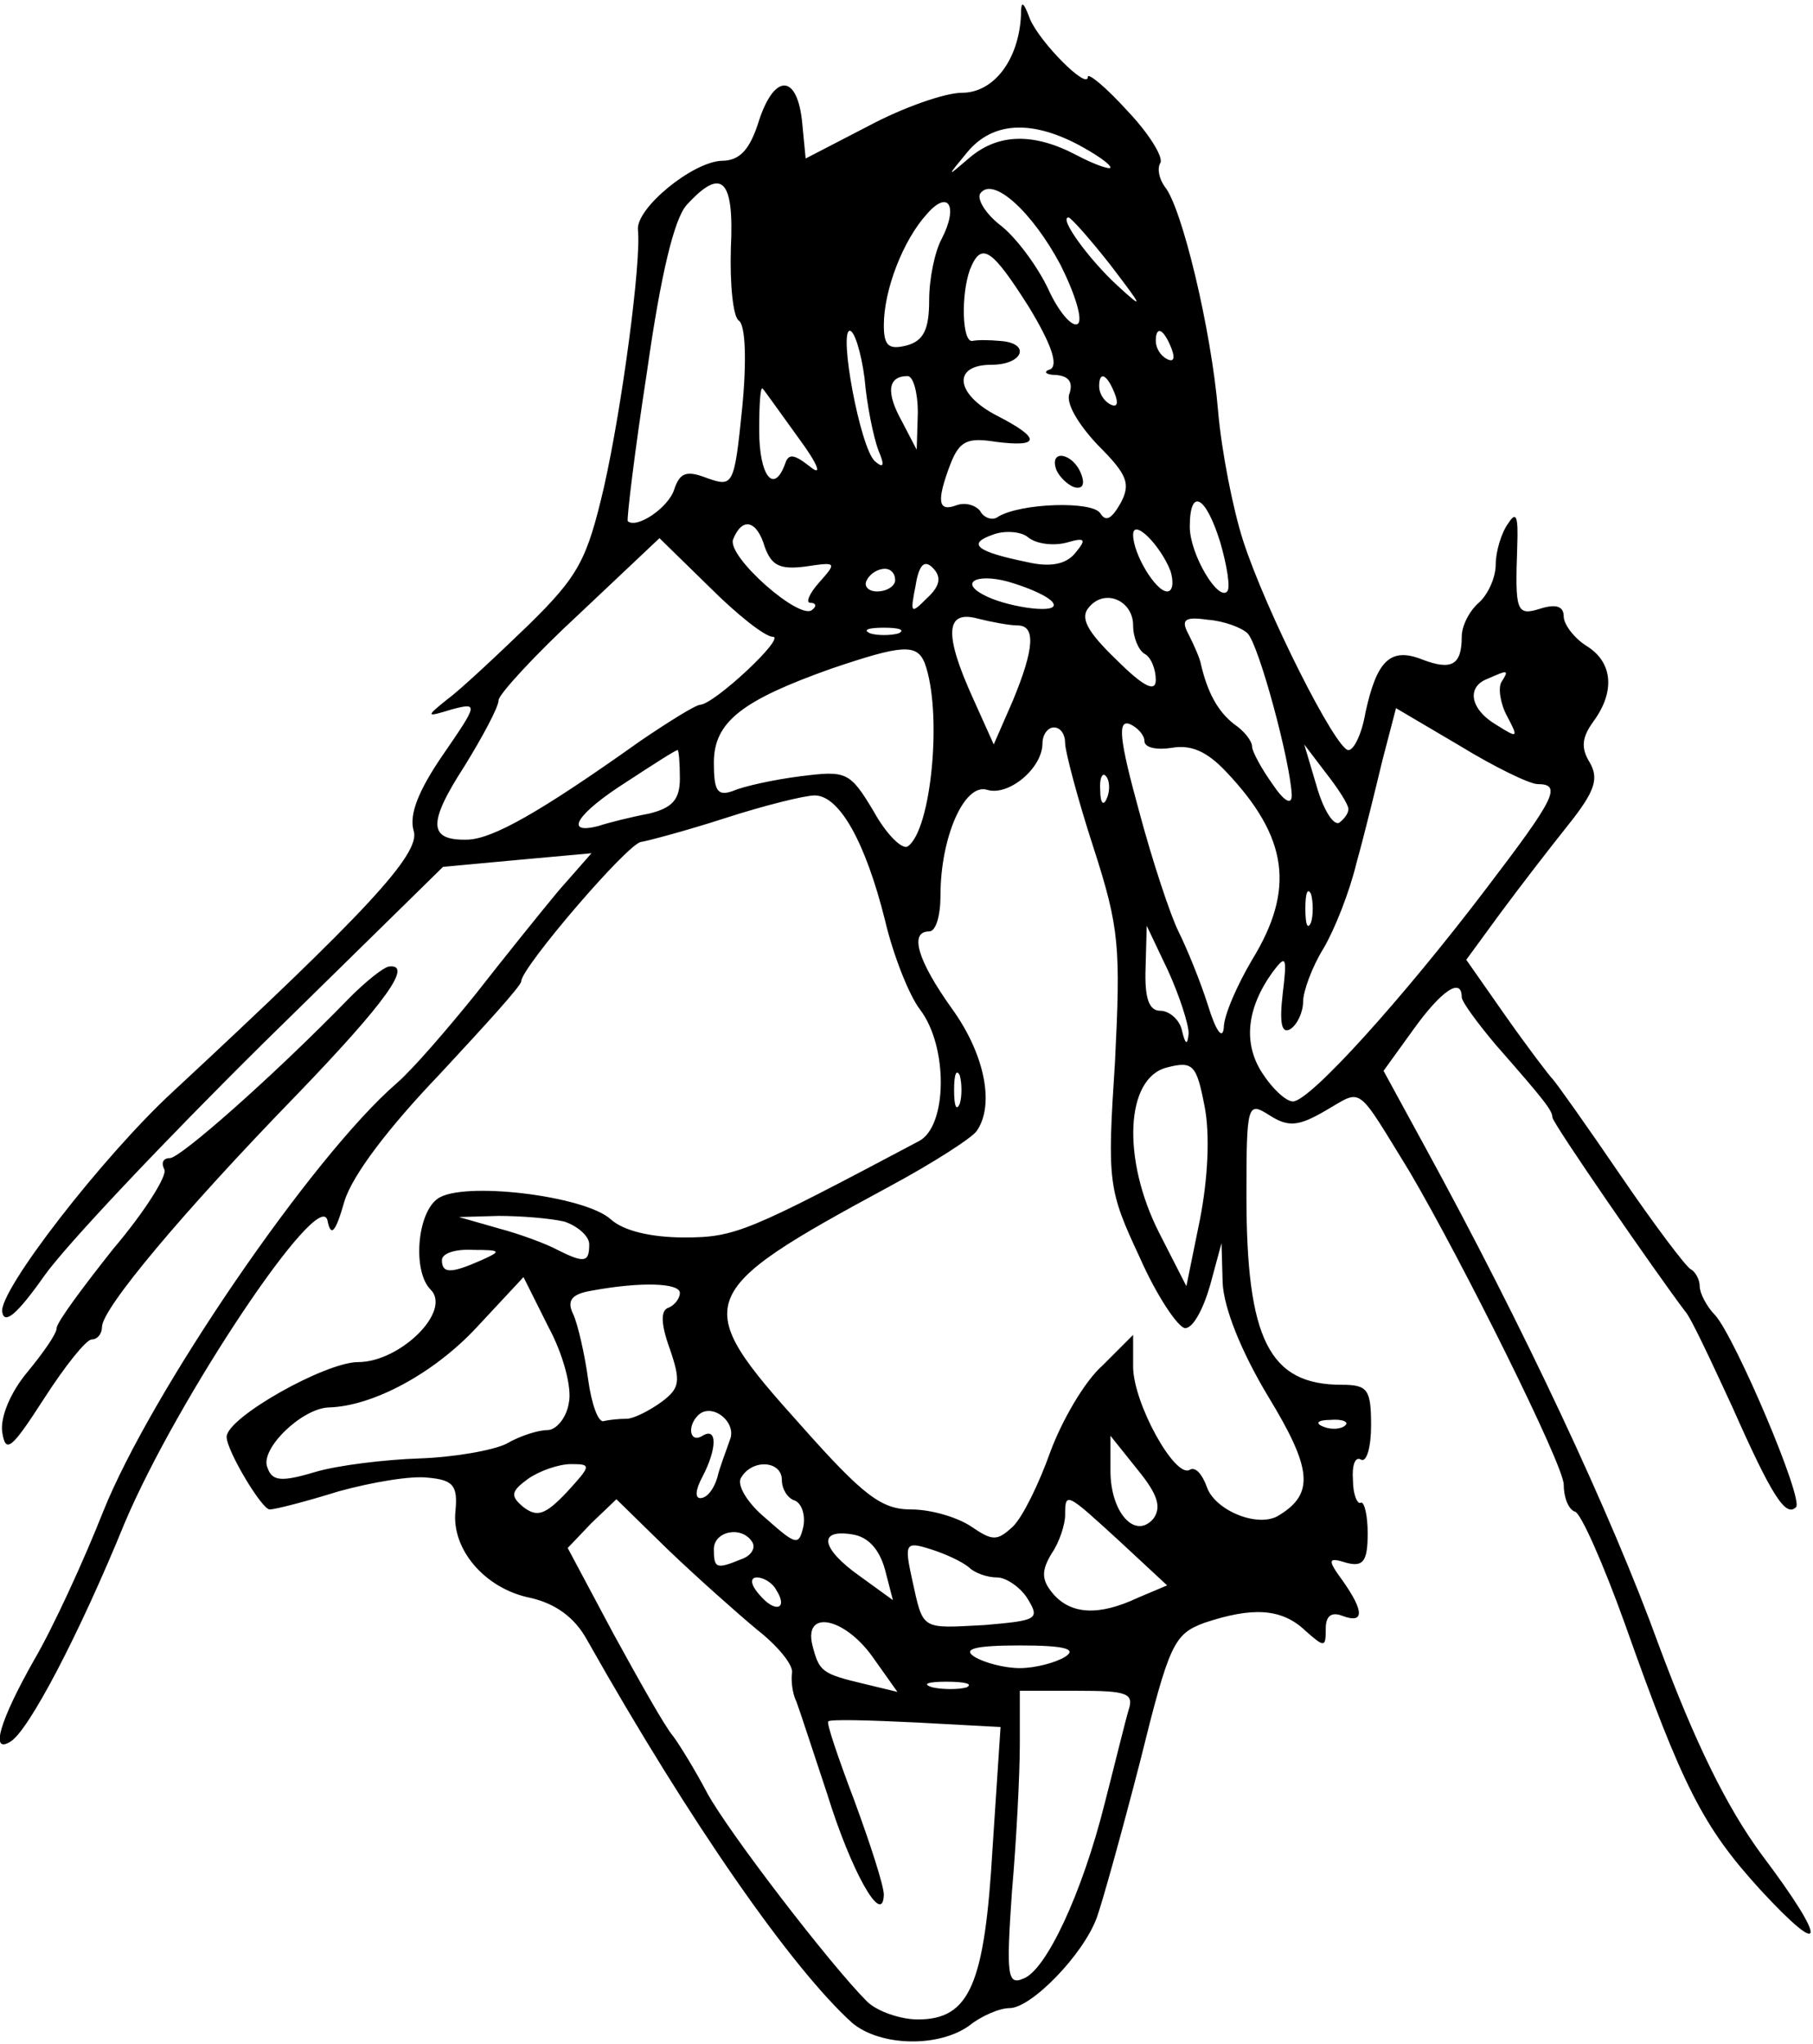 <?xml version="1.0" encoding="UTF-8" standalone="yes"?>
<svg version="1.0" xmlns="http://www.w3.org/2000/svg" width="42.209mm" height="47.583mm" viewBox="0 0 160 180" preserveAspectRatio="xMidYMid meet">
  <g transform="translate(0,180) scale(0.1,-0.1)" fill="#000000" stroke="none">
    <path d="M901 1788 c-2 -39 -24 -68 -52 -68 -15 0 -52 -13 -82 -29 l-56 -29
-3 31 c-4 43 -24 45 -38 3 -8 -26 -17 -36 -33 -36 -26 -1 -76 -42 -74 -61 3
-28 -14 -156 -30 -227 -15 -64 -22 -78 -67 -122 -28 -27 -60 -57 -71 -65 -20
-16 -19 -16 4 -9 23 6 23 5 -8 -40 -22 -32 -30 -53 -26 -67 7 -20 -43 -73
-212 -230 -62 -57 -155 -177 -151 -195 2 -11 13 -2 37 32 19 27 106 119 193
205 l159 156 65 6 66 6 -29 -33 c-15 -18 -48 -59 -73 -91 -25 -31 -56 -67 -70
-79 -75 -65 -217 -273 -259 -378 -17 -43 -44 -102 -61 -131 -30 -53 -39 -83
-21 -72 16 9 61 95 101 193 46 109 172 298 179 267 3 -15 7 -11 15 17 7 23 39
65 84 112 39 42 72 78 72 82 0 12 95 123 106 123 6 1 40 10 74 21 34 11 70 20
79 20 22 0 45 -42 62 -110 7 -30 21 -66 31 -79 25 -33 24 -103 -1 -116 -151
-80 -162 -85 -207 -85 -30 0 -54 6 -65 16 -23 21 -132 34 -153 18 -18 -13 -22
-64 -6 -80 19 -19 -27 -64 -64 -64 -29 0 -116 -49 -116 -66 0 -12 31 -64 38
-64 5 0 32 7 61 16 29 8 64 14 79 12 22 -2 26 -7 24 -29 -4 -34 26 -69 66 -77
22 -5 39 -17 50 -37 92 -163 181 -290 234 -338 25 -21 77 -22 104 -2 10 8 26
15 35 15 19 0 65 47 77 80 5 14 22 75 38 137 26 105 30 113 57 123 42 14 68
13 89 -7 17 -15 18 -15 18 2 0 11 5 15 15 11 19 -7 19 4 0 31 -14 19 -13 21 3
16 15 -4 19 1 19 26 0 16 -3 28 -6 27 -3 -2 -7 7 -7 20 -1 13 2 21 7 18 5 -3
9 11 9 30 0 32 -3 36 -26 36 -64 0 -84 40 -84 167 0 81 1 83 20 71 17 -11 26
-10 50 4 33 19 26 24 74 -54 47 -80 136 -259 136 -276 0 -11 4 -22 10 -24 5
-1 25 -46 44 -99 51 -144 69 -179 119 -234 59 -64 60 -47 2 30 -31 42 -59 99
-91 185 -42 116 -120 282 -207 441 l-36 66 26 36 c25 35 43 47 43 29 0 -4 14
-23 30 -42 43 -49 50 -58 50 -64 0 -5 92 -138 117 -171 5 -5 23 -44 42 -85 35
-79 47 -97 56 -88 7 7 -53 148 -71 169 -8 8 -14 20 -14 26 0 6 -4 13 -8 15 -4
2 -32 39 -62 83 -30 44 -57 82 -60 85 -3 3 -22 28 -41 55 l-35 50 30 41 c17
23 44 58 60 78 24 30 27 41 19 55 -8 13 -7 22 3 36 20 27 17 53 -6 67 -11 7
-20 19 -20 26 0 9 -7 11 -20 7 -22 -7 -23 -3 -21 55 1 27 -1 31 -8 20 -6 -8
-11 -25 -11 -36 0 -12 -7 -27 -15 -34 -8 -7 -15 -20 -15 -30 0 -25 -9 -30 -35
-20 -28 11 -40 -1 -50 -47 -3 -18 -10 -33 -15 -33 -11 0 -73 123 -93 185 -9
28 -19 79 -22 114 -6 72 -32 180 -47 198 -5 7 -7 16 -4 21 3 5 -10 26 -29 46
-19 21 -35 34 -35 30 0 -12 -42 30 -51 51 -6 16 -8 17 -8 3z m49 -113 c17 -9
30 -18 30 -21 0 -2 -13 2 -30 11 -38 20 -69 19 -94 -2 -21 -18 -21 -18 -2 5
22 26 55 28 96 7z m-305 -92 c-1 -32 2 -61 7 -64 6 -4 7 -36 3 -77 -7 -69 -8
-70 -31 -62 -18 7 -24 5 -29 -10 -5 -16 -33 -35 -41 -28 -1 2 6 61 17 132 12
85 24 135 35 147 31 34 42 23 39 -38z m291 -15 c13 -26 20 -49 15 -52 -5 -3
-17 11 -26 31 -10 21 -29 46 -42 56 -13 10 -21 23 -18 28 11 16 46 -16 71 -63z
m-105 23 c-6 -11 -11 -35 -11 -54 0 -26 -5 -36 -20 -40 -16 -4 -20 0 -20 18 0
31 17 75 38 98 19 22 28 7 13 -22z m149 -23 c29 -38 30 -40 6 -18 -25 23 -52
60 -43 60 2 0 19 -19 37 -42z m-72 -37 c20 -33 26 -51 19 -55 -7 -2 -4 -5 5
-5 11 -1 15 -6 12 -16 -4 -8 7 -27 25 -46 26 -26 29 -34 20 -51 -8 -14 -13
-17 -18 -9 -7 11 -70 9 -90 -3 -5 -4 -13 -1 -16 5 -4 5 -13 8 -21 5 -16 -6
-18 3 -5 37 8 20 15 23 40 19 39 -5 40 3 1 23 -37 19 -40 45 -5 45 28 0 35 19
8 21 -10 1 -21 1 -25 0 -9 -1 -10 41 -2 63 10 25 19 19 52 -33z m-145 -63 c2
-24 8 -52 12 -63 6 -14 5 -17 -3 -10 -13 12 -32 115 -22 115 4 0 10 -19 13
-42z m271 26 c3 -8 2 -12 -4 -9 -6 3 -10 10 -10 16 0 14 7 11 14 -7z m-224
-56 l-1 -33 -13 25 c-14 25 -13 40 5 40 5 0 9 -15 9 -32z m174 16 c3 -8 2 -12
-4 -9 -6 3 -10 10 -10 16 0 14 7 11 14 -7z m-279 -39 c17 -23 21 -34 10 -25
-14 11 -19 12 -22 3 -10 -28 -23 -11 -23 29 0 23 1 39 3 37 2 -2 16 -22 32
-44z m372 -92 c6 -21 9 -40 6 -43 -8 -9 -33 33 -33 57 0 35 14 28 27 -14z
m-402 -4 c6 -16 13 -20 36 -17 27 4 28 4 12 -14 -9 -10 -12 -18 -8 -18 5 0 6
-3 2 -6 -10 -11 -76 47 -70 62 8 20 21 17 28 -7z m266 4 c17 5 18 3 8 -9 -8
-10 -22 -13 -43 -8 -44 9 -53 16 -30 24 10 4 25 3 31 -2 7 -6 22 -8 34 -5z
m92 -25 c3 -10 2 -18 -3 -18 -10 0 -30 33 -30 50 0 15 24 -9 33 -32z m-351
-58 c12 0 -51 -59 -64 -60 -4 0 -28 -15 -53 -32 -90 -64 -130 -86 -152 -87
-35 -1 -36 14 -3 65 16 26 30 52 30 58 0 5 32 40 71 76 l71 67 44 -43 c24 -24
49 -44 56 -44z m136 34 c-14 -14 -15 -14 -10 11 3 19 8 23 15 16 8 -8 7 -16
-5 -27z m-28 16 c0 -5 -7 -10 -16 -10 -8 0 -12 5 -9 10 3 6 10 10 16 10 5 0 9
-4 9 -10z m140 -22 c0 -8 -44 -1 -62 9 -23 12 -3 20 27 10 19 -6 35 -14 35
-19z m70 -18 c0 -11 5 -22 10 -25 6 -3 10 -14 10 -23 0 -11 -10 -7 -35 18 -26
25 -32 37 -24 46 14 17 39 6 39 -16z m-102 0 c16 0 15 -20 -4 -66 l-17 -39
-18 40 c-26 57 -25 79 4 71 12 -3 28 -6 35 -6z m203 -7 c10 -10 38 -114 39
-143 0 -9 -7 -5 -17 10 -10 14 -18 29 -18 33 0 5 -7 14 -16 20 -14 11 -23 27
-29 52 -1 6 -6 17 -11 27 -7 13 -4 16 17 13 14 -1 30 -7 35 -12z m-308 0 c-7
-2 -19 -2 -25 0 -7 3 -2 5 12 5 14 0 19 -2 13 -5z m23 -26 c16 -43 6 -148 -15
-162 -5 -3 -19 11 -30 31 -21 35 -24 36 -64 31 -24 -3 -51 -9 -60 -13 -14 -5
-17 0 -17 25 0 36 25 55 104 83 62 21 75 22 82 5z m509 -17 c-3 -5 -1 -19 5
-30 10 -19 10 -20 -9 -8 -24 14 -27 34 -8 41 18 8 19 8 12 -3z m32 -90 c22 0
15 -13 -46 -93 -73 -96 -155 -187 -170 -187 -6 0 -18 11 -27 25 -17 26 -14 57
9 89 12 16 13 14 9 -19 -3 -26 -1 -36 7 -31 6 4 11 15 11 24 0 9 8 31 18 47
10 17 23 50 29 75 7 25 17 66 23 91 l12 46 56 -33 c31 -19 62 -34 69 -34z
m-347 38 c0 -6 11 -8 24 -6 17 3 31 -3 48 -21 55 -58 61 -104 23 -166 -13 -22
-25 -49 -25 -60 -1 -11 -7 -3 -14 20 -7 22 -19 51 -26 65 -7 14 -23 62 -35
107 -17 62 -19 80 -8 76 7 -3 13 -10 13 -15z m-70 -2 c0 -7 11 -49 25 -92 23
-71 24 -88 19 -189 -7 -107 -6 -113 22 -173 15 -34 34 -62 40 -62 7 0 16 17
22 38 l10 37 1 -35 c1 -22 16 -60 40 -100 39 -64 41 -86 10 -105 -18 -12 -57
4 -64 25 -4 11 -10 18 -15 15 -13 -8 -50 59 -50 91 l0 28 -27 -27 c-16 -14
-36 -49 -46 -76 -10 -28 -24 -57 -33 -66 -14 -13 -18 -13 -37 0 -12 8 -35 15
-53 15 -26 0 -42 12 -97 74 -98 109 -96 117 78 211 39 21 73 43 77 49 16 23 7
68 -22 108 -30 42 -38 68 -20 68 6 0 10 14 10 32 0 51 21 99 41 93 19 -6 49
19 49 41 0 8 5 14 10 14 6 0 10 -6 10 -14z m-340 -31 c0 -19 -7 -26 -27 -31
-16 -3 -36 -8 -45 -11 -31 -8 -19 11 25 39 23 15 43 28 45 28 1 0 2 -11 2 -25z
m590 -27 c0 -4 -4 -9 -8 -12 -5 -3 -14 11 -20 32 l-11 37 19 -25 c11 -14 20
-28 20 -32z m-213 10 c-3 -8 -6 -5 -6 6 -1 11 2 17 5 13 3 -3 4 -12 1 -19z
m180 -110 c-3 -7 -5 -2 -5 12 0 14 2 19 5 13 2 -7 2 -19 0 -25z m-108 -98 c-1
-11 -3 -10 -6 3 -2 9 -11 17 -19 17 -10 0 -14 11 -13 38 l1 37 19 -40 c10 -22
18 -47 18 -55z m10 -164 l-12 -59 -24 47 c-33 65 -30 137 7 146 23 6 26 2 33
-34 5 -25 3 -64 -4 -100z m-212 102 c-3 -7 -5 -2 -5 12 0 14 2 19 5 13 2 -7 2
-19 0 -25z m-349 -104 c12 -4 22 -13 22 -20 0 -16 -4 -17 -28 -5 -9 5 -33 14
-52 19 l-35 10 35 1 c19 0 45 -2 58 -5z m-73 -34 c-27 -12 -35 -12 -35 0 0 6
12 10 28 9 24 0 25 -1 7 -9z m77 -126 c-2 -13 -11 -24 -19 -24 -8 0 -24 -5
-36 -12 -12 -6 -47 -12 -77 -13 -30 -1 -72 -6 -92 -12 -30 -9 -38 -8 -42 4 -7
16 30 52 54 53 39 1 93 30 131 71 l41 44 22 -44 c13 -24 21 -54 18 -67z m98
97 c0 -5 -5 -11 -10 -13 -7 -2 -7 -14 1 -36 10 -29 9 -35 -7 -47 -11 -8 -25
-15 -31 -15 -7 0 -16 -1 -20 -2 -5 -2 -11 15 -14 37 -3 22 -9 48 -13 57 -6 12
-2 18 16 21 43 8 78 7 78 -2z m44 -130 c-3 -9 -9 -24 -11 -33 -3 -10 -9 -18
-15 -18 -5 0 -4 8 2 19 13 25 13 44 0 36 -11 -7 -14 8 -4 18 12 12 35 -6 28
-22z m543 13 c-3 -3 -12 -4 -19 -1 -8 3 -5 6 6 6 11 1 17 -2 13 -5z m-169 -82
c-16 -19 -38 5 -38 42 l0 31 24 -30 c18 -22 21 -33 14 -43z m-518 23 c-19 -20
-26 -22 -38 -13 -12 10 -11 14 4 25 10 7 27 13 38 13 18 0 18 -1 -4 -25z m190
11 c0 -8 5 -16 11 -18 6 -2 10 -12 8 -23 -4 -17 -6 -17 -33 7 -17 14 -26 30
-22 36 10 17 36 15 36 -2z m-22 -132 c18 -14 32 -31 31 -38 -1 -6 0 -18 4 -26
3 -8 15 -45 27 -81 21 -68 49 -118 50 -89 0 8 -12 45 -26 83 -14 37 -25 69
-23 70 2 2 37 1 78 -1 l74 -4 -7 -106 c-7 -121 -20 -152 -66 -152 -15 0 -36 7
-45 16 -32 32 -122 149 -141 184 -10 19 -24 42 -30 50 -7 8 -30 49 -53 91
l-40 75 21 22 22 21 45 -44 c25 -24 61 -56 79 -71z m320 78 l42 -39 -26 -11
c-34 -16 -59 -15 -75 4 -10 12 -10 20 -1 35 7 10 12 26 12 34 0 21 1 20 48
-23z m-324 -1 c3 -5 -1 -12 -10 -15 -22 -9 -24 -8 -24 9 0 16 25 21 34 6z
m117 -24 l7 -27 -29 21 c-34 24 -38 42 -7 37 14 -2 24 -13 29 -31z m74 2 c5
-5 16 -9 25 -9 8 0 21 -9 27 -19 11 -18 8 -19 -38 -23 -57 -3 -54 -5 -64 40
-7 32 -6 34 16 27 13 -4 28 -11 34 -16z m-170 -20 c11 -17 -1 -21 -15 -4 -8 9
-8 15 -2 15 6 0 14 -5 17 -11z m85 -59 l22 -31 -29 7 c-38 9 -40 11 -46 34 -8
32 28 25 53 -10z m170 0 c-8 -5 -26 -10 -40 -10 -14 0 -32 5 -40 10 -11 7 1
10 40 10 39 0 51 -3 40 -10z m-87 -27 c-7 -2 -21 -2 -30 0 -10 3 -4 5 12 5 17
0 24 -2 18 -5z m143 -20 c-3 -10 -12 -47 -21 -82 -20 -80 -52 -148 -72 -155
-14 -6 -15 3 -10 76 4 46 7 104 7 131 l0 47 51 0 c43 0 50 -2 45 -17z"/>
    <path d="M932 1388 c2 -6 10 -14 16 -16 7 -2 10 2 6 12 -7 18 -28 22 -22 4z"/>
    <path d="M309 922 c-68 -70 -150 -142 -159 -142 -6 0 -8 -4 -5 -10 3 -5 -17
-37 -45 -70 -27 -34 -50 -65 -50 -70 0 -5 -12 -22 -26 -39 -15 -18 -24 -40
-22 -53 3 -19 8 -15 37 30 18 28 37 52 42 52 5 0 9 5 9 11 0 16 70 100 172
205 79 82 103 116 81 113 -5 -1 -20 -13 -34 -27z"/>
  </g>
</svg>